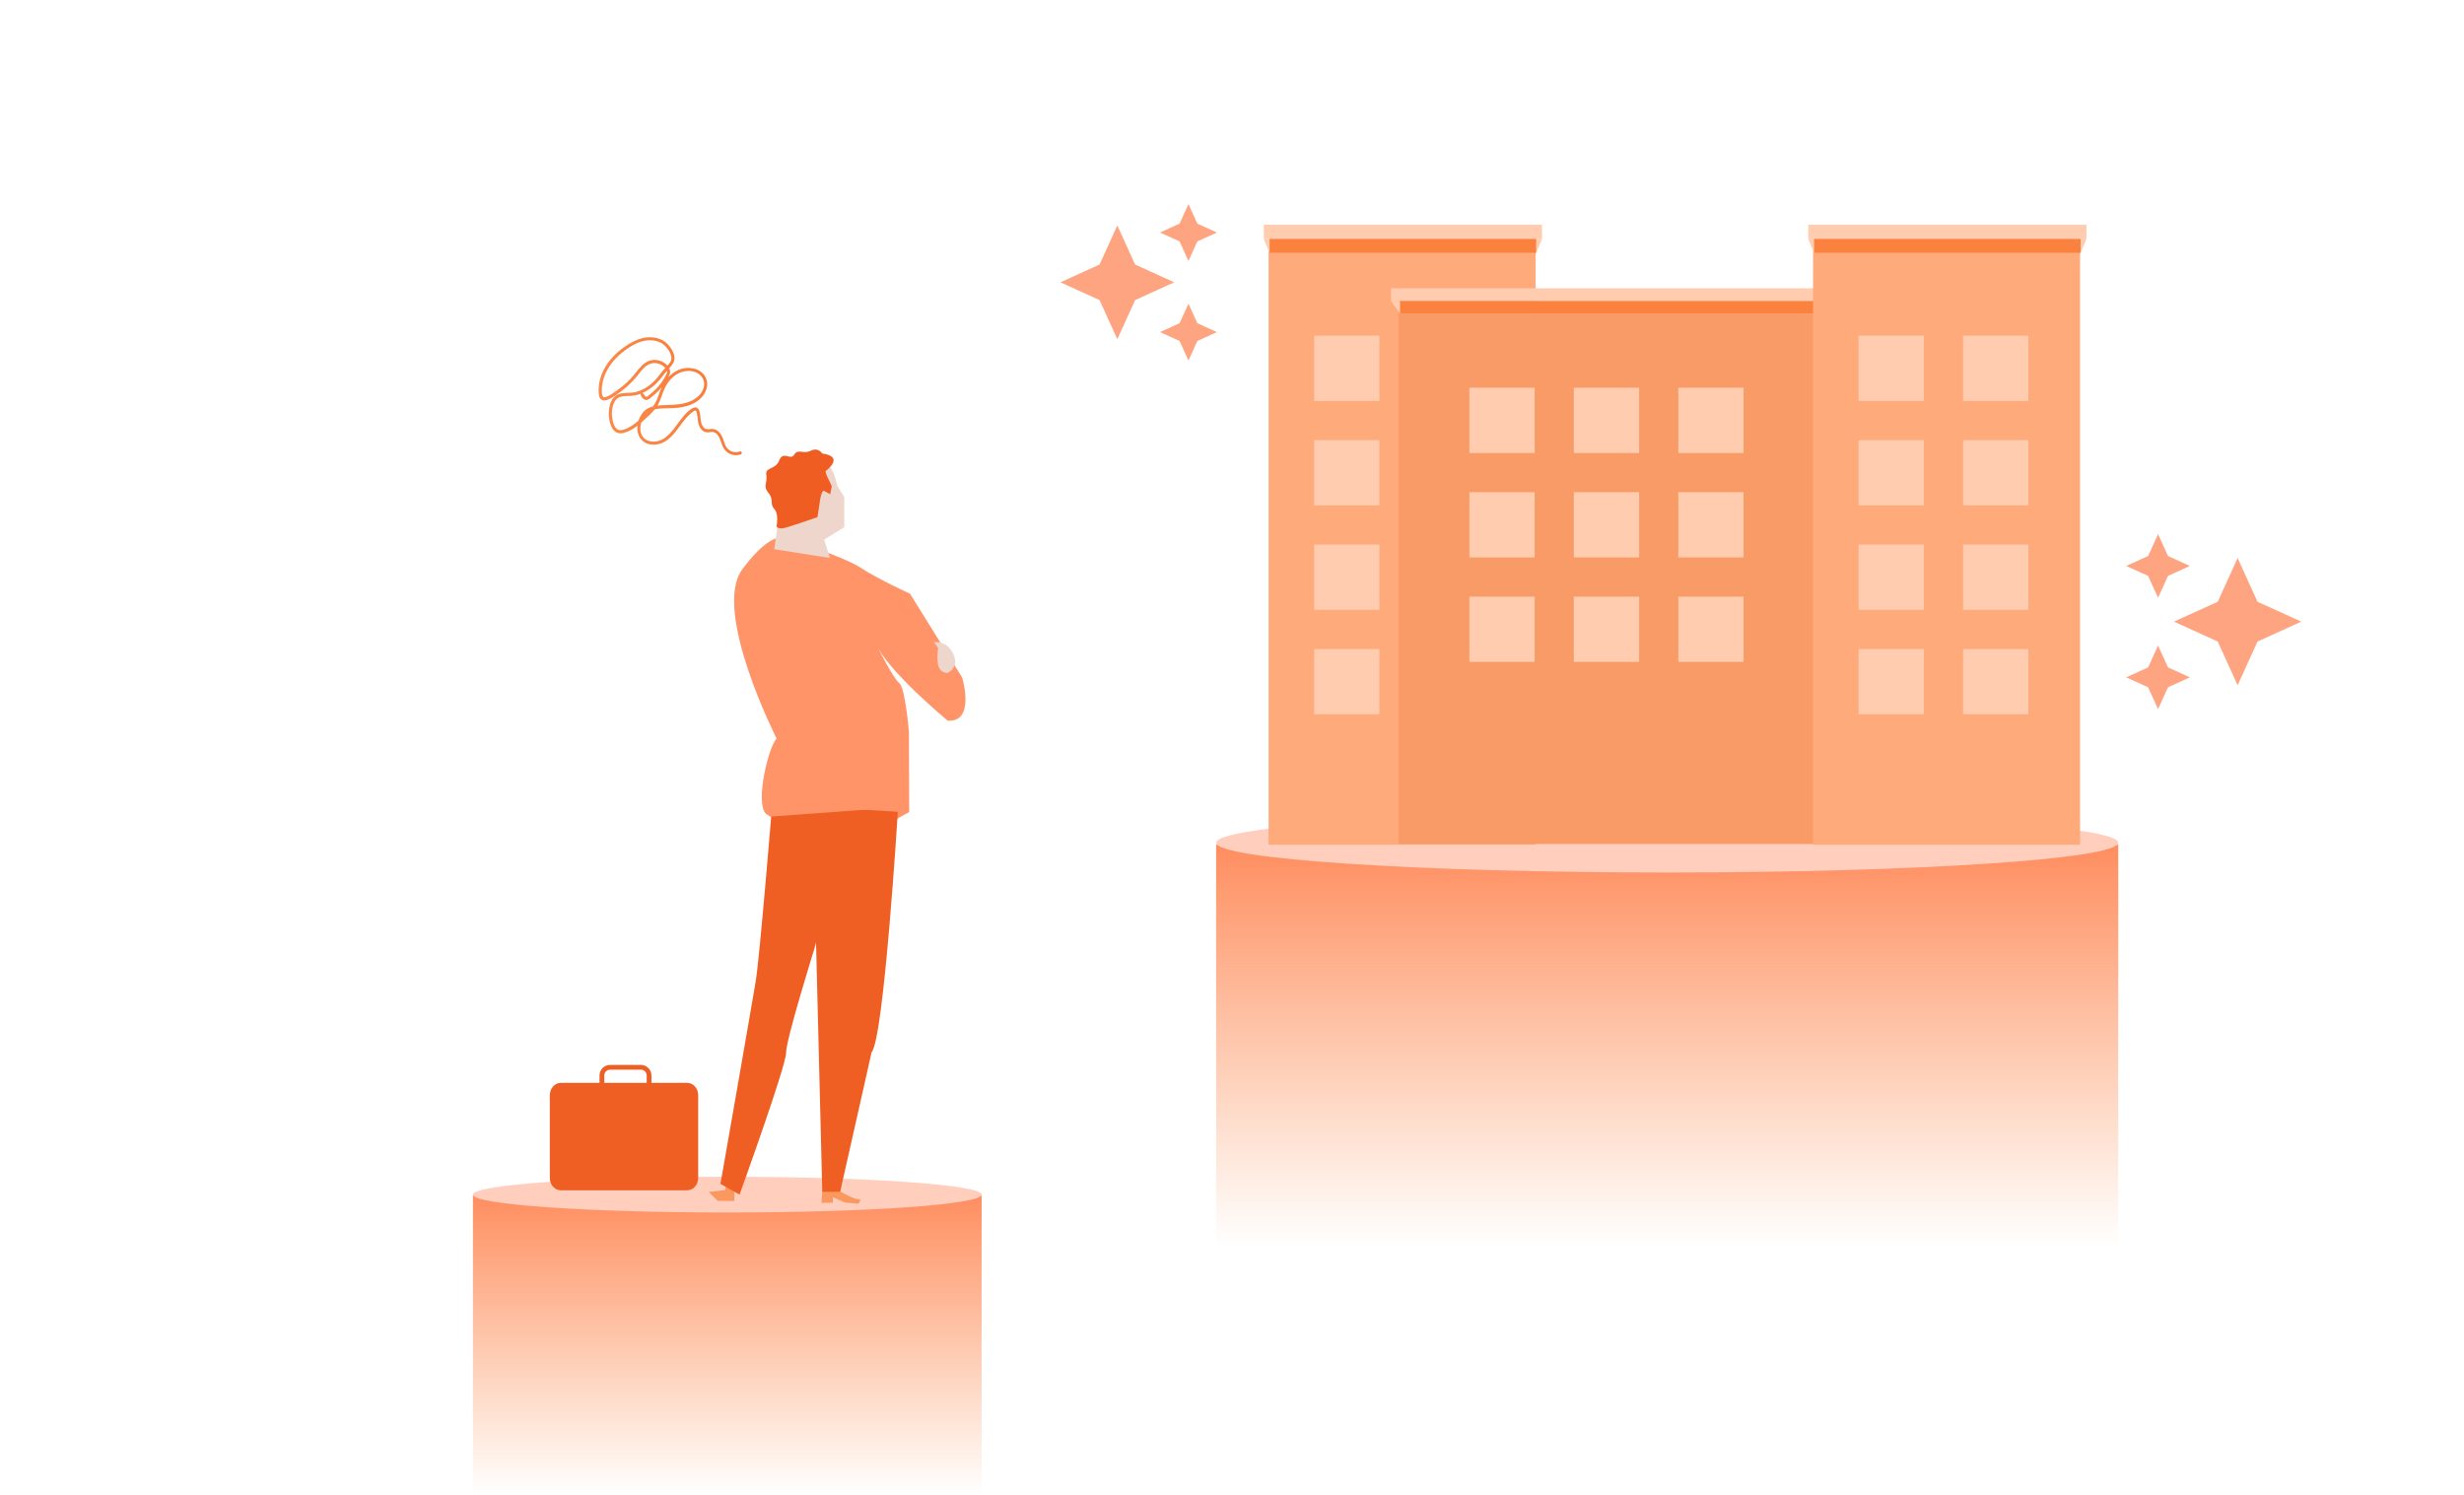 <svg width="987" height="599" viewBox="0 0 987 599" fill="none" xmlns="http://www.w3.org/2000/svg">
<g clip-path="url(#clip0_3426_5114)">
<path d="M848.501 338.387H487.132V499.172H848.501V338.387Z" fill="url(#paint0_linear_3426_5114)"/>
<path d="M667.814 349.529C767.61 349.529 848.501 344.183 848.501 337.594C848.501 330.997 767.61 325.65 667.814 325.65C568.023 325.65 487.132 330.997 487.132 337.594C487.132 344.183 568.023 349.529 667.814 349.529Z" fill="#FFCEBD"/>
<mask id="mask0_3426_5114" style="mask-type:luminance" maskUnits="userSpaceOnUse" x="421" y="78" width="70" height="70">
<path d="M490.316 78.9H421.934V147.283H490.316V78.9Z" fill="white"/>
</mask>
<g mask="url(#mask0_3426_5114)">
<path d="M476.061 104.55L479.622 96.715L487.458 93.153L479.622 89.591L476.061 81.756L472.499 89.591L464.664 93.153L472.499 96.715L476.061 104.55ZM454.691 105.975L447.568 90.304L440.445 105.975L424.773 113.098L440.445 120.221L447.568 135.892L454.691 120.221L470.362 113.098L454.691 105.975ZM476.061 121.646L472.499 129.481L464.664 133.043L472.499 136.604L476.061 144.44L479.622 136.604L487.458 133.043L479.622 129.481L476.061 121.646Z" fill="#FFA481"/>
</g>
<mask id="mask1_3426_5114" style="mask-type:luminance" maskUnits="userSpaceOnUse" x="848" y="210" width="77" height="78">
<path d="M848.502 210.785H925V287.283H848.502V210.785Z" fill="white"/>
</mask>
<g mask="url(#mask1_3426_5114)">
<path d="M864.45 239.474L860.465 230.709L851.7 226.724L860.465 222.74L864.45 213.975L868.434 222.74L877.199 226.724L868.434 230.709L864.45 239.474ZM888.355 241.068L896.324 223.537L904.292 241.068L921.823 249.036L904.292 257.005L896.324 274.536L888.355 257.005L870.824 249.036L888.355 241.068ZM864.45 258.598L868.434 267.364L877.199 271.348L868.434 275.332L864.45 284.098L860.465 275.332L851.7 271.348L860.465 267.364L864.45 258.598Z" fill="#FFA481"/>
</g>
<path d="M615.121 99.795H508.157V338.387H615.121V99.795Z" fill="#FFAA7A"/>
<path d="M506.245 95.697L508.572 101.331H615.319L617.666 95.697H506.245Z" fill="#FFCCAF"/>
<g opacity="0.4">
<path d="M506.245 95.697L508.572 101.331H615.319L617.666 95.697H506.245Z" fill="#FFCCAF"/>
</g>
<path d="M506.235 90.045H617.671L617.665 95.699H506.243L506.235 90.045Z" fill="#FFCCAF"/>
<path d="M508.564 95.697H615.326L615.319 101.331H508.573L508.564 95.697Z" fill="#FA823E"/>
<g clip-path="url(#clip1_3426_5114)">
<path d="M552.563 134.473H526.41V160.626H552.563V134.473Z" fill="#FFCCAF"/>
<path d="M594.408 134.473H568.255V160.626H594.408V134.473Z" fill="#FFCCAF"/>
<path d="M552.563 176.318H526.41V202.472H552.563V176.318Z" fill="#FFCCAF"/>
<path d="M594.408 176.318H568.255V202.472H594.408V176.318Z" fill="#FFCCAF"/>
<path d="M552.563 218.162H526.41V244.315H552.563V218.162Z" fill="#FFCCAF"/>
<path d="M594.408 218.162H568.255V244.315H594.408V218.162Z" fill="#FFCCAF"/>
<path d="M552.563 260.008H526.41V286.161H552.563V260.008Z" fill="#FFCCAF"/>
<path d="M594.408 260.008H568.255V286.161H594.408V260.008Z" fill="#FFCCAF"/>
</g>
<path d="M726.726 124.229H560.169V338.114H726.726V124.229Z" fill="#F99B66"/>
<path d="M557.191 120.559L560.815 125.609H727.035L730.69 120.559H557.191Z" fill="#FFCCAF"/>
<g opacity="0.4">
<path d="M557.191 120.559L560.815 125.609H727.035L730.69 120.559H557.191Z" fill="#FFCCAF"/>
</g>
<path d="M557.178 115.488H730.699L730.689 120.557H557.19L557.178 115.488Z" fill="#FFCCAF"/>
<path d="M560.803 120.559H727.045L727.035 125.609H560.815L560.803 120.559Z" fill="#FA823E"/>
<g clip-path="url(#clip2_3426_5114)">
<path d="M614.743 155.314H588.59V181.468H614.743V155.314Z" fill="#FFCCAF"/>
<path d="M656.588 155.314H630.435V181.468H656.588V155.314Z" fill="#FFCCAF"/>
<path d="M698.434 155.314H672.28V181.468H698.434V155.314Z" fill="#FFCCAF"/>
<path d="M614.743 197.16H588.59V223.313H614.743V197.16Z" fill="#FFCCAF"/>
<path d="M656.588 197.16H630.435V223.313H656.588V197.16Z" fill="#FFCCAF"/>
<path d="M698.434 197.16H672.28V223.313H698.434V197.16Z" fill="#FFCCAF"/>
<path d="M614.743 239.004H588.59V265.157H614.743V239.004Z" fill="#FFCCAF"/>
<path d="M656.588 239.004H630.435V265.157H656.588V239.004Z" fill="#FFCCAF"/>
<path d="M698.434 239.004H672.28V265.157H698.434V239.004Z" fill="#FFCCAF"/>
</g>
<path d="M833.215 99.795H726.252V338.387H833.215V99.795Z" fill="#FFAA7A"/>
<path d="M724.34 95.697L726.667 101.331H833.414L835.761 95.697H724.34Z" fill="#FFCCAF"/>
<g opacity="0.4">
<path d="M724.34 95.697L726.667 101.331H833.414L835.761 95.697H724.34Z" fill="#FFCCAF"/>
</g>
<path d="M724.331 90.045H835.767L835.76 95.699H724.339L724.331 90.045Z" fill="#FFCCAF"/>
<path d="M726.659 95.697H833.42L833.414 101.331H726.667L726.659 95.697Z" fill="#FA823E"/>
<g clip-path="url(#clip3_3426_5114)">
<path d="M770.658 134.473H744.505V160.626H770.658V134.473Z" fill="#FFCCAF"/>
<path d="M812.503 134.473H786.35V160.626H812.503V134.473Z" fill="#FFCCAF"/>
<path d="M770.658 176.318H744.505V202.472H770.658V176.318Z" fill="#FFCCAF"/>
<path d="M812.503 176.318H786.35V202.472H812.503V176.318Z" fill="#FFCCAF"/>
<path d="M770.658 218.162H744.505V244.315H770.658V218.162Z" fill="#FFCCAF"/>
<path d="M812.503 218.162H786.35V244.315H812.503V218.162Z" fill="#FFCCAF"/>
<path d="M770.658 260.008H744.505V286.161H770.658V260.008Z" fill="#FFCCAF"/>
<path d="M812.503 260.008H786.35V286.161H812.503V260.008Z" fill="#FFCCAF"/>
</g>
<path d="M296.843 181.975C294.614 182.892 291.82 182.126 290.326 180.201C289.568 179.263 289.185 178.13 288.816 177.033C288.64 176.606 288.5 176.164 288.339 175.772C288.031 175.025 287.128 173.231 285.613 173.063C285.257 173.001 284.875 173.076 284.475 173.115C283.957 173.162 283.418 173.259 282.877 173.148C281.012 172.833 279.994 170.961 279.683 169.3C279.554 168.686 279.511 168.08 279.433 167.487C279.343 166.566 279.233 165.696 278.946 164.898C278.917 164.827 278.814 164.578 278.7 164.5C278.57 164.387 278.217 164.532 277.858 164.763C275.628 166.18 273.958 168.449 272.38 170.638L272.135 170.947C270.31 173.447 268.443 175.838 265.772 177.187C263.118 178.57 259.231 178.67 256.97 176.186C255.487 174.589 255.141 172.442 255.38 170.512C253.818 171.737 252.095 172.779 250.135 173.336C249.434 173.541 248.407 173.755 247.398 173.421C246.157 173.015 245.191 171.872 244.58 170.084C243.769 167.711 243.629 165.062 244.178 162.672C244.602 160.791 245.437 159.406 246.578 158.562C248.045 157.501 249.834 157.431 251.552 157.39C252.12 157.365 252.653 157.354 253.171 157.308C256.976 156.908 260.019 154.657 261.935 152.786C263.114 151.635 264.137 150.298 265.102 149.028C265.5 148.489 266.019 147.943 266.467 147.425C265.011 145.693 262.438 144.961 260.335 145.784C258.448 146.519 257.091 148.242 255.753 149.917C255.543 150.212 255.284 150.485 255.074 150.779C253.101 153.214 250.823 155.317 248.275 157.156C248.133 157.215 247.986 157.358 247.803 157.517C245.865 158.939 242.244 161.594 240.602 159.813C240.012 159.182 239.887 158.275 239.836 157.547C239.536 154.007 240.529 150.185 242.568 146.806C244.353 143.907 246.927 141.225 250.232 138.907C252.89 137.023 255.354 135.885 257.709 135.374C260.72 134.76 263.726 135.23 265.96 136.643C268.193 138.055 271.516 142.517 269.622 145.544C269.211 146.254 268.616 146.916 268.056 147.563C268.281 148.011 268.419 148.454 268.424 148.868C268.44 149.611 268.171 150.263 267.859 150.808C267.817 150.908 267.761 150.973 267.755 151.058C268.87 149.851 270.225 148.918 271.644 148.251C274.017 147.192 276.889 147.134 279.159 148.033C280.908 148.77 282.227 150.06 282.88 151.748C284.075 154.753 282.401 158.023 280.385 159.851C277.27 162.632 273.312 163.261 269.848 163.478C269.039 163.52 268.191 163.577 267.318 163.562C265.599 163.602 263.831 163.622 262.277 163.97C261.017 165.529 259.55 166.882 258.159 168.12C257.734 168.503 257.278 168.899 256.856 169.28C256.291 171.22 256.271 173.684 257.834 175.373C259.684 177.36 262.903 177.243 265.162 176.105C267.585 174.858 269.355 172.632 271.086 170.213L271.334 169.903C273.004 167.634 274.714 165.265 277.127 163.69C278.24 162.982 278.946 163.191 279.34 163.446C279.734 163.7 279.91 164.127 280.041 164.448C280.437 165.409 280.506 166.38 280.589 167.386C280.668 167.978 280.681 168.514 280.83 169.077C281.072 170.268 281.779 171.685 283.032 171.919C283.423 171.966 283.82 171.927 284.271 171.909C284.739 171.841 285.221 171.809 285.698 171.863C287.227 172.066 288.614 173.328 289.449 175.357C289.624 175.785 289.815 176.247 289.92 176.704C290.26 177.73 290.62 178.706 291.233 179.494C292.381 180.979 294.572 181.576 296.303 180.864C296.621 180.733 296.971 180.881 297.103 181.201C297.235 181.522 297.09 181.873 296.772 182.004L296.843 181.975ZM248.133 159.13C247.85 159.246 247.568 159.362 247.329 159.586C246.442 160.242 245.796 161.382 245.41 162.956C244.912 165.159 245.031 167.567 245.775 169.675C246.1 170.666 246.718 171.868 247.777 172.224C248.297 172.385 248.915 172.38 249.757 172.117C252.015 171.48 253.989 170.043 255.76 168.524C255.828 168.288 255.896 168.051 256.014 167.837C256.614 166.382 257.73 164.466 259.756 163.466C260.342 163.184 260.922 162.986 261.552 162.811C261.93 162.322 262.281 161.762 262.594 161.217C263.184 160.141 263.575 158.981 264 157.807C264.302 156.934 264.639 156.046 265.026 155.179C264.634 155.631 264.242 156.084 263.835 156.501C263.001 157.386 262.066 158.228 261.124 158.949C260.997 159.042 260.87 159.136 260.758 159.266C260.08 159.836 258.984 160.786 257.75 159.795C257.262 159.413 256.943 158.837 256.682 158.403C256.579 158.154 256.597 157.896 256.73 157.717C255.67 158.153 254.537 158.411 253.307 158.542C252.753 158.603 252.15 158.643 251.603 158.618C250.346 158.677 249.125 158.722 248.133 159.13ZM263.362 162.483C264.66 162.323 266.016 162.307 267.358 162.254C268.22 162.233 269.044 162.227 269.803 162.164C273.061 161.948 276.743 161.35 279.598 158.843C281.334 157.338 282.728 154.6 281.767 152.164C281.196 150.775 280.189 149.732 278.754 149.157C276.805 148.335 274.324 148.44 272.219 149.347C269.669 150.48 267.534 152.731 266.214 155.647C265.847 156.464 265.508 157.354 265.206 158.227C264.795 159.437 264.348 160.661 263.716 161.837C263.598 162.052 263.48 162.267 263.362 162.483ZM259.556 165.089C259.176 165.37 258.846 165.672 258.51 166.061C258.875 165.744 259.191 165.406 259.556 165.089ZM257.331 157.47C257.331 157.47 257.716 157.603 257.789 157.781C257.986 158.158 258.232 158.556 258.54 158.804C258.914 159.108 259.161 159.006 259.948 158.308C260.113 158.199 260.222 158.07 260.352 157.976C261.259 157.269 262.137 156.492 262.951 155.658C264.507 154.018 265.823 152.186 266.821 150.194C267.057 149.764 267.243 149.312 267.224 148.862C267.194 148.791 267.221 148.655 267.177 148.549C266.806 148.951 266.449 149.389 266.113 149.777C265.128 151.098 264.069 152.45 262.834 153.666C261.507 154.961 259.601 156.453 257.281 157.449L257.331 157.47ZM255.458 137.341C254.044 137.922 252.577 138.775 251.004 139.88C247.828 142.103 245.364 144.657 243.694 147.425C241.77 150.59 240.869 154.125 241.098 157.403C241.147 157.924 241.24 158.551 241.557 158.921C242.112 159.567 243.994 158.709 247.07 156.445C247.256 156.285 247.453 156.162 247.58 156.069C250.051 154.344 252.259 152.27 254.155 149.95C254.379 149.691 254.624 149.382 254.833 149.088C256.249 147.299 257.753 145.431 259.923 144.58C262.464 143.618 265.563 144.425 267.357 146.476C267.844 145.943 268.277 145.39 268.59 144.845C269.948 142.621 267.209 138.876 265.305 137.662C263.333 136.391 260.65 135.996 257.986 136.55C257.148 136.729 256.306 136.992 255.422 137.355L255.458 137.341Z" fill="url(#paint1_linear_3426_5114)"/>
<path d="M393.208 478.477H189.44V639.262H393.208V478.477Z" fill="url(#paint2_linear_3426_5114)"/>
<g clip-path="url(#clip4_3426_5114)">
<path d="M291.323 485.745C347.595 485.745 393.208 482.538 393.208 478.584C393.208 474.626 347.595 471.418 291.323 471.418C235.053 471.418 189.44 474.626 189.44 478.584C189.44 482.538 235.053 485.745 291.323 485.745Z" fill="#FFCEBD"/>
<path d="M314.846 239.926H316.285V244.404H314.846V239.926ZM315.979 240.231H315.151V244.098H315.979V240.231Z" fill="#EF5E23"/>
<path d="M294.144 476.144V481.097H287.527L283.916 477.522L290.466 476.741L290.853 474.584L294.144 476.144Z" fill="#FB9860"/>
<path d="M336.027 476.987C336.027 476.987 342.116 480.597 343.812 480.386C345.509 480.176 343.812 482.225 343.812 482.225L338.43 481.73L333.618 479.606V481.798L329.084 481.865L329.342 476.98H336.021L336.027 476.987Z" fill="#FB9860"/>
<path d="M314.994 215.765C314.994 215.765 337.44 222.665 344.763 227.442C352.093 232.218 364.514 237.842 364.514 237.842L385.439 271.494C385.439 271.494 390.855 289.541 379.595 288.693C379.595 288.693 357.292 270.218 351.557 259.288C351.557 259.288 357.93 271.921 360.265 273.726C362.6 275.53 364.086 293.15 364.086 293.15L364.195 325.315L358.46 328.497C358.46 328.497 311.091 330.73 306.741 325.946C302.383 321.17 308.017 298.666 311.098 295.904C311.098 295.904 285.076 244.627 297.347 228.066C309.612 211.505 314.994 215.752 314.994 215.752V215.765Z" fill="#FF9469"/>
<path d="M375.782 259.507L374.085 257.275C374.085 257.275 379.182 256.318 381.836 261.942C384.49 267.567 379.501 269.588 379.501 269.588C379.501 269.588 376.881 269.731 375.958 266.97C375.035 264.208 375.782 259.5 375.782 259.5V259.507Z" fill="#EED6CD"/>
<path d="M332.451 223.514L330.117 216.186L338.187 211.2V199.096L335.322 194.53C335.322 194.53 334.046 187.101 331.182 186.036C328.318 184.978 327.252 186.782 327.252 186.782L331.61 197.081C331.61 197.081 328.637 194.001 327.252 195.385C325.875 196.762 327.252 203.031 327.252 203.031C327.252 203.031 323.214 209.192 319.712 209.192H311.642L310.155 220.02L332.458 223.521L332.451 223.514Z" fill="#EED6CD"/>
<path d="M331.604 187.947C331.604 187.947 338.079 182.852 329.371 181.685C329.371 181.685 327.83 179.032 324.749 180.573C321.668 182.113 319.706 179.562 318.165 182.113C316.625 184.664 313.706 180.417 312.165 184.392C310.625 188.375 306.43 186.943 306.96 190.281C307.489 193.626 305.473 194.637 307.808 197.446C310.143 200.261 308.181 201.747 310.143 203.871C312.104 205.994 311.046 210.879 311.046 210.879C311.046 210.879 311.575 211.938 313.645 211.625C315.715 211.307 327.45 207.168 327.45 207.168L328.509 200.214C328.509 200.214 329.147 196.13 330.104 196.659C331.061 197.188 332.548 197.988 332.548 197.988L333.186 194.807L331.115 190.403L330.64 188.809L331.597 187.961L331.604 187.947Z" fill="#EF5D23"/>
<path d="M359.642 325.212C359.642 325.212 354.07 416.139 349.128 421.553L336.545 477.444H329.378L326.194 350.22L329.059 323.354L359.642 325.212Z" fill="#EF5E23"/>
<path d="M309.301 322.508C309.301 322.508 304.36 382.856 302.771 392.735C301.176 402.606 288.593 474.265 288.593 474.265L296.242 478.566C296.242 478.566 314.88 427.132 314.88 421.718C314.88 416.304 326.187 380.156 326.187 380.156L330.172 365.189V325.005L309.301 322.508Z" fill="#EF5E23"/>
<path d="M347.972 324.263L308.243 320.387V327.17L347.972 324.263Z" fill="#FF9469"/>
<path d="M275.285 476.834H224.625C222.202 476.834 220.24 474.622 220.24 471.902V438.739C220.24 436.012 222.202 433.807 224.625 433.807H275.285C277.708 433.807 279.669 436.018 279.669 438.739V471.902C279.669 474.629 277.708 476.834 275.285 476.834Z" fill="#EF5E23"/>
<path d="M260.95 436.337H259.043V430.834C259.043 429.559 258.005 428.528 256.736 428.528H244.362C243.086 428.528 242.055 429.566 242.055 430.834V436.337H240.147V430.834C240.147 428.507 242.041 426.621 244.362 426.621H256.736C259.064 426.621 260.95 428.514 260.95 430.834V436.337Z" fill="#EF5E23"/>
</g>
</g>
<defs>
<linearGradient id="paint0_linear_3426_5114" x1="667.817" y1="338.387" x2="667.817" y2="499.172" gradientUnits="userSpaceOnUse">
<stop stop-color="#FF8D5F"/>
<stop offset="1" stop-color="#FB965D" stop-opacity="0"/>
</linearGradient>
<linearGradient id="paint1_linear_3426_5114" x1="234.16" y1="144.796" x2="282.393" y2="130.687" gradientUnits="userSpaceOnUse">
<stop stop-color="#FB8A49"/>
<stop offset="1" stop-color="#F87C3A"/>
</linearGradient>
<linearGradient id="paint2_linear_3426_5114" x1="291.324" y1="478.477" x2="291.324" y2="639.262" gradientUnits="userSpaceOnUse">
<stop stop-color="#FF8D5F"/>
<stop offset="0.75" stop-color="#FB965D" stop-opacity="0"/>
</linearGradient>
<clipPath id="clip0_3426_5114">
<rect width="987" height="598.568" fill="white"/>
</clipPath>
<clipPath id="clip1_3426_5114">
<rect width="69.638" height="151.689" fill="white" transform="translate(526.41 134.473)"/>
</clipPath>
<clipPath id="clip2_3426_5114">
<rect width="111.861" height="109.844" fill="white" transform="translate(588.59 155.314)"/>
</clipPath>
<clipPath id="clip3_3426_5114">
<rect width="69.638" height="151.689" fill="white" transform="translate(744.505 134.473)"/>
</clipPath>
<clipPath id="clip4_3426_5114">
<rect width="267.445" height="315.895" fill="white" transform="translate(168.745 180.094)"/>
</clipPath>
</defs>
</svg>
